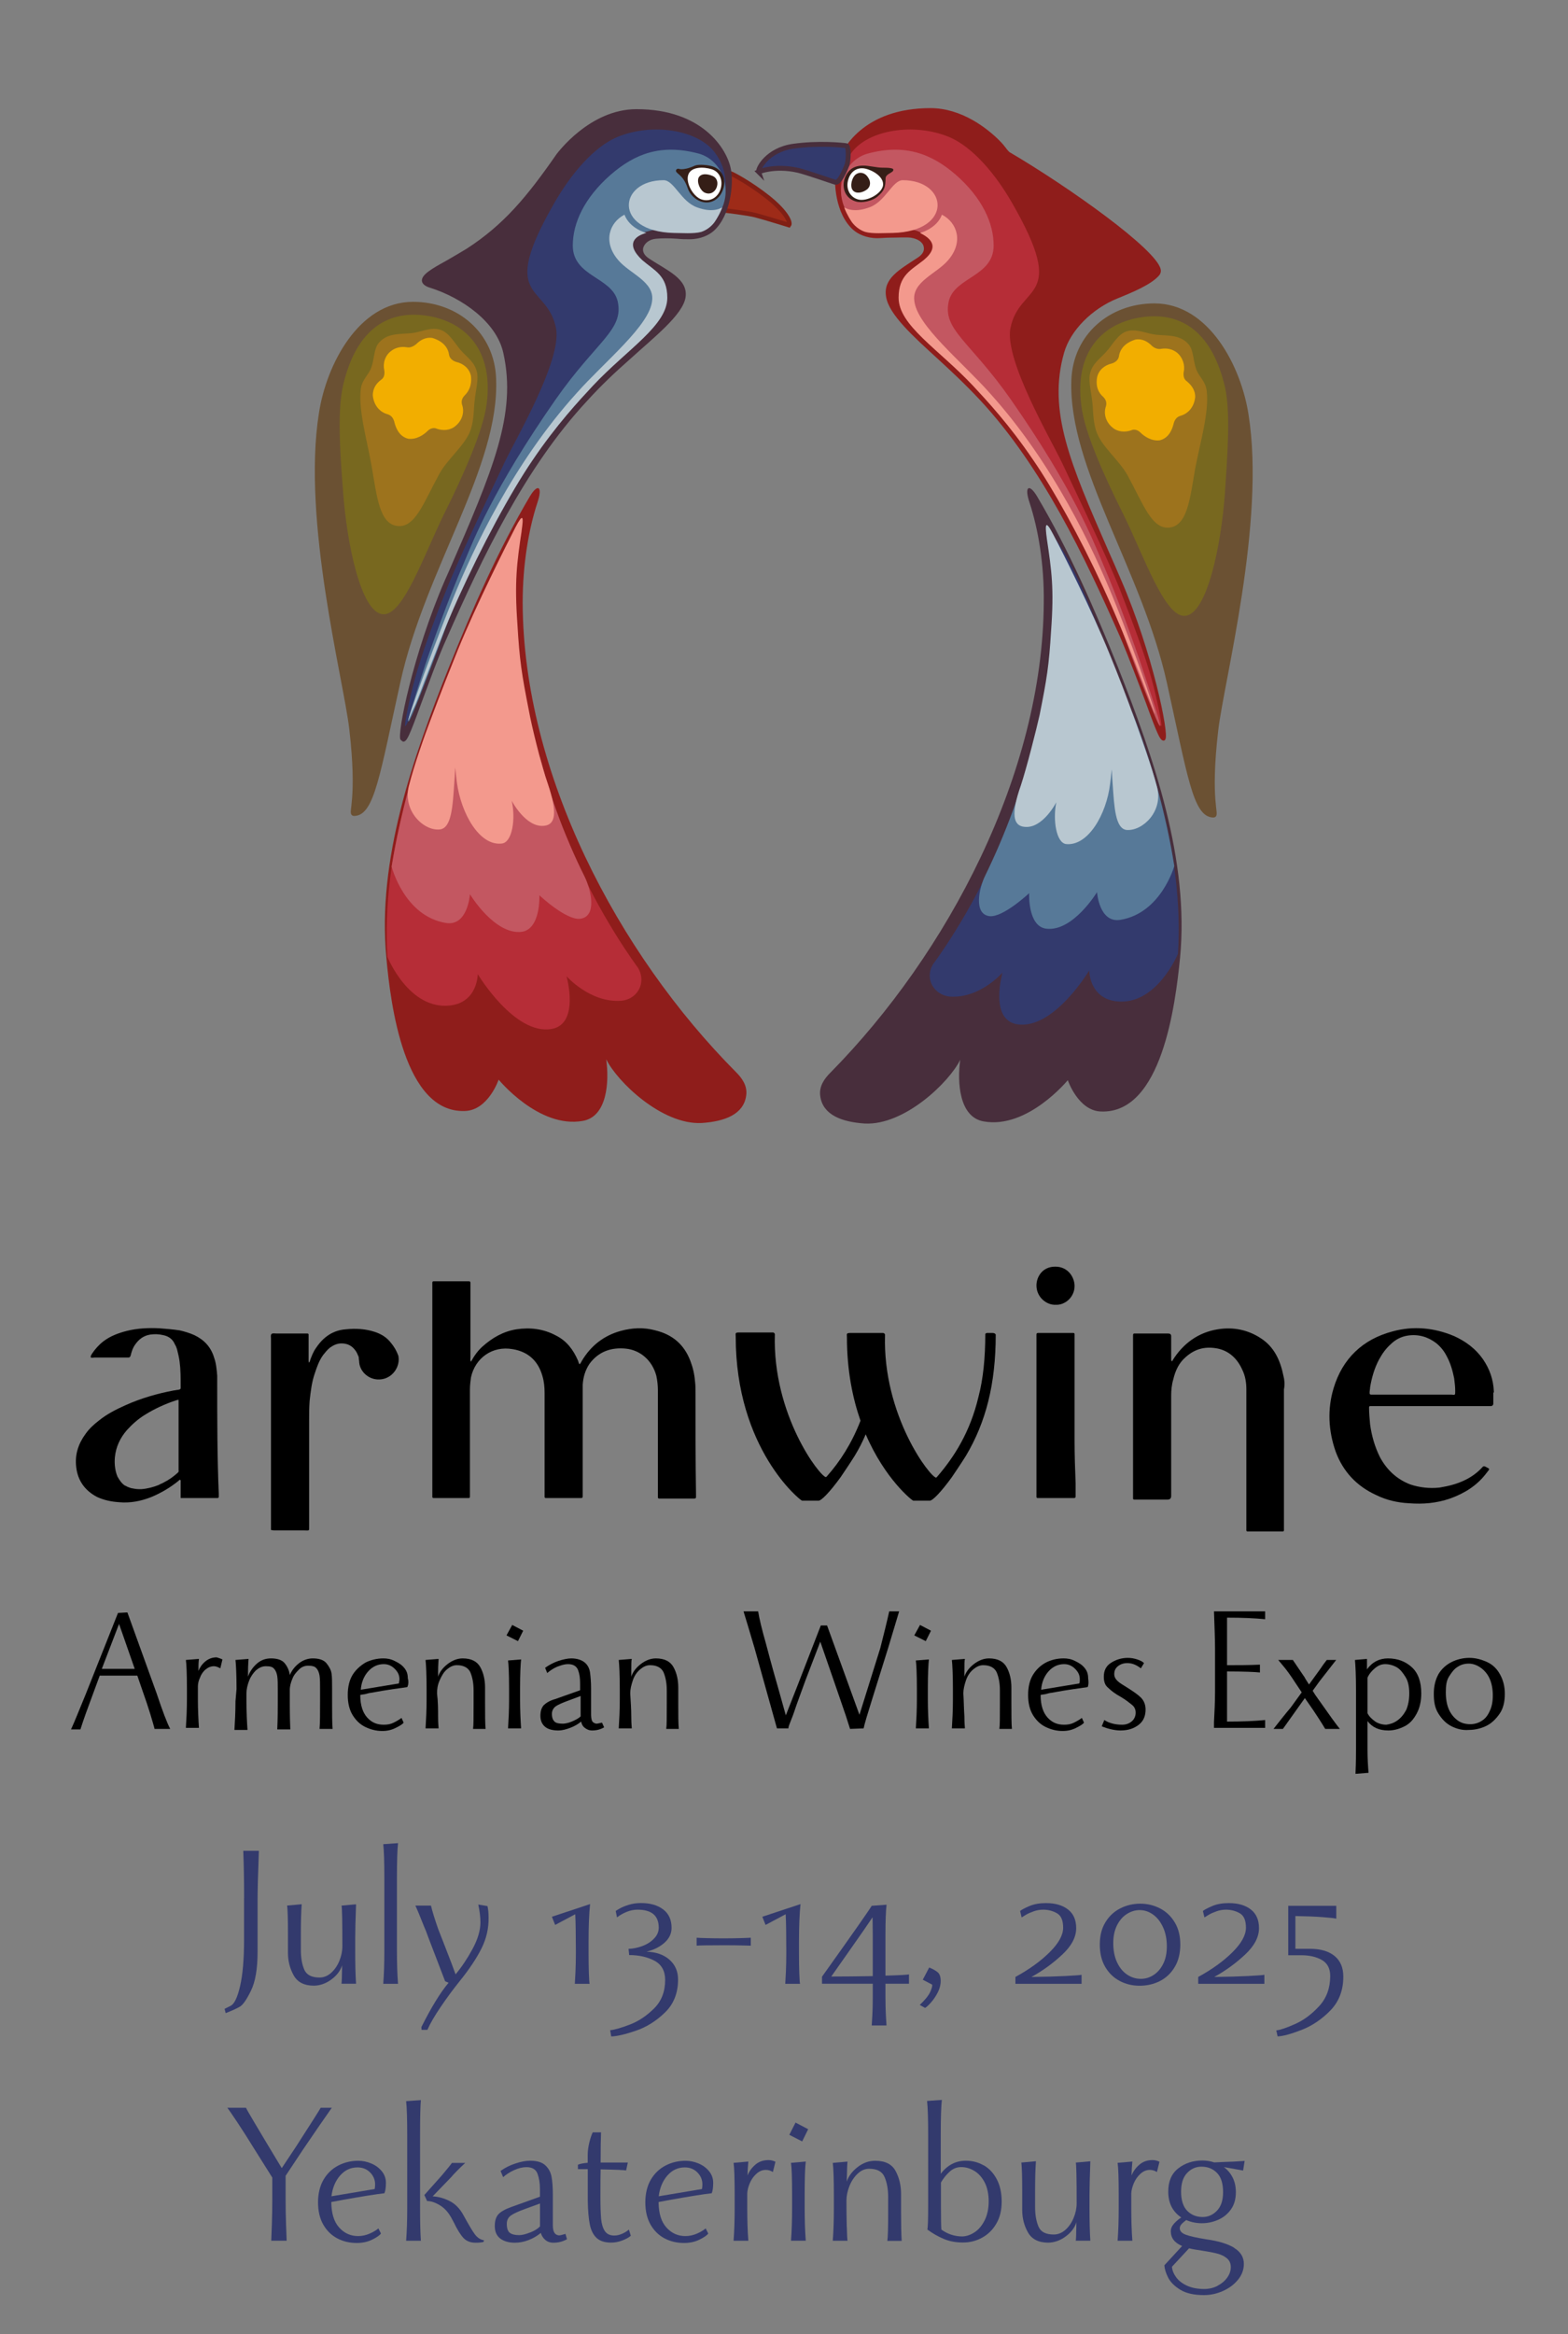 <?xml version="1.0" encoding="UTF-8"?> <svg xmlns="http://www.w3.org/2000/svg" id="_лой_1" viewBox="0 0 300.3 446.89"><rect x="0" y="0" width="300.3" height="446.89" fill="#808080" stroke="none"/><defs><style>.cls-1{fill:#fff;}.cls-2,.cls-3{fill:#333a6d;}.cls-4{fill:#f3998d;}.cls-5{isolation:isolate;}.cls-6{fill:#9e2b18;stroke:#801f14;stroke-width:.86px;}.cls-6,.cls-3,.cls-7{stroke-miterlimit:10;}.cls-8{fill:#b62d37;}.cls-9{fill:#482e3c;}.cls-3{stroke:#482e3c;stroke-width:.93px;}.cls-10{fill:#9d731d;}.cls-11{fill:#c35761;}.cls-12{fill:#577998;}.cls-13{fill:#f2ae00;}.cls-7{fill:#6b5133;stroke:#6b5133;stroke-width:.83px;}.cls-14{fill:#351e17;}.cls-15{fill:#8f1d1b;}.cls-16{fill:#78681f;}.cls-17{fill:#b8c7d0;}</style></defs><g><g><g><path class="cls-6" d="M151.1,43.1c.4-.5-.6-2.6-4-5.3s-6.8-4.5-7.2-4.6-1.8,2.4-1.9,3.2-.6,3.6,.1,3.8c.7,.1,5.1,.6,6.6,1,1.9,.5,6.4,1.9,6.4,1.9Z"></path><path class="cls-15" d="M100.1,115.4c.1,32.6,18.2,67.1,40.9,89.9,1.1,1.1,2.2,2.6,1.9,4.5-.5,3.5-4,4.9-8.5,5.2-7.6,.4-16.2-7.9-18.3-12.2,.6,4.3,.2,11-4.5,11.8-8.4,1.5-16.1-7.9-16.1-7.9,0,0-2,5.9-6.5,6-11.6,.4-14.2-20.4-15-29.3-1.8-18.7,5-38.2,12-55.7,4.5-11.2,9.4-22.4,15.5-32.7,1.5-2.5,2.5-1.9,1.4,1.3-1.6,4.9-2.8,11.6-2.8,19.1Z"></path><path class="cls-8" d="M122.2,185.3c1.7,2.9-.2,6.1-3.3,6.3-5.9,.4-10.4-4.7-10.4-4.7,0,0,2.6,9.2-2.9,10.1-7.1,1.2-14.1-10.5-14.1-10.5,0,0,0,5.4-5.3,6-7.9,.9-12-9.3-12-9.3-.6-9.8,.8-20.1,3.4-29.4,2.7-9.5,5.8-18.9,9.6-28.1,3.6-8.7,8.1-18.1,12.2-25.4,.3-.5,.5,1.6,.5,1.6-3.6,17.2,.8,35.6,5.9,51.7,.9,2.9,2.3,5.5,3.6,8.8,5.1,12.6,12.8,22.9,12.8,22.9Z"></path><path class="cls-11" d="M112,167.9c1.2,2.5,2.4,7.6-.9,8-2.7,.3-7.8-4.5-7.8-4.5,0,0,.3,6.5-3.4,7-5.2,.6-9.9-7.2-9.9-7.2,0,0-.4,6.2-4.6,5.5-8-1.3-10.4-10.8-10.4-10.8,1.8-10.5,4.4-20.4,8.4-30.3,0,0-5.8,20-.4,19.9,3.1-.1,4.1-17,4.1-17,0,0,3,20.1,7.8,19.6,3.2-.3-.5-19.2-.5-19.2,0,0,6.1,17.7,8.8,17.5,3.2-.3-.4-14.1-.4-14.1,2,8.8,5.1,17.4,9.2,25.6Z"></path><path class="cls-4" d="M98.7,101c-1.7,3.3-7.5,14.8-11,23.4-1.6,4-3.3,8.2-5.3,13.6-.9,2.3-3.1,8.5-4.1,12.5-1.2,4.7,2.8,8.6,5.9,8.3,2.3-.2,2.5-4.5,2.8-8.9,.3-3.8,0-4,.5-.1,.8,5.9,4.3,12.2,8.6,11.7,2-.2,2.7-4.7,1.9-8.2h0s2.7,5.2,6.2,4.8c2.2-.2,2.6-2.5,.7-8.1-1.2-3.3-3.1-11.1-3.6-13.9-1.4-7.1-1.8-9.7-2.2-16.5-.6-8.4-.1-11.8,.8-18,.4-2.7,.3-3.5-1.2-.6Z"></path><g><path class="cls-7" d="M94.6,72.5c-.3-8.5-7.1-14.3-15.5-14.3-10.1,0-16.2,11.8-17.6,20.9-3.3,20.5,4.7,50.9,5.8,60.4,1.6,13.7-.3,16.3,.5,16.3,3.5,0,4.6-7.8,8.5-25.4,4.8-21.7,19-41.2,18.3-57.9Z"></path><path class="cls-16" d="M65.7,73.8c2.4-10.3,8.1-14.4,15.7-13.4s13.2,6.5,11.8,17c-.7,5.1-4.4,13.5-8.1,20.9-3.9,7.9-7.9,19.7-11.8,19.3-4.2-.4-6.9-13.6-7.6-23.6-.6-7.4-1.1-15.4,0-20.2Z"></path><path class="cls-10" d="M69.1,74.5c.2-1.8,1.5-2.7,2-4.1,.6-1.6,.5-3.6,1.4-4.7,1.6-1.9,3.7-1.7,6.2-1.9,1.9-.2,3.7-1.2,5.5-.7s2.8,2.5,4,3.9,2.8,2.3,3.2,4.5c.2,1.5-.3,3.3-.5,5.2-.2,1.7-.1,3.4-.7,5.4-.9,3-4.5,5.7-6.1,8.7-3,5.5-4.6,10.3-8,9.9s-3.9-5.5-4.9-11.3c-.9-5.2-2.6-10.8-2.1-14.9Z"></path><path class="cls-13" d="M90.2,72c-.3-1.5-1.5-2.4-2.8-2.7-.7-.2-1.3-.7-1.4-1.4-.2-1.4-1.2-2.6-3.2-3.2h0c-1.4-.2-2.4,.5-3.1,1.2-.5,.4-1.1,.7-1.7,.6-1.1-.2-2.2,0-3.1,.7-1.2,.9-1.6,2.4-1.3,3.7,.1,.7,0,1.4-.6,1.8-.8,.6-1.6,1.5-1.6,3h0c.2,2,1.4,3.2,2.8,3.6,.7,.2,1.1,.7,1.3,1.4,.3,1.3,1,2.9,2.7,3.3,1.6,.2,3-.8,3.7-1.5,.5-.5,1.2-.7,1.8-.4,1.2,.4,2.6,.3,3.6-.6,1.2-1,1.7-2.6,1.2-4-.2-.7,0-1.3,.5-1.8,.7-.7,1.4-1.8,1.2-3.7Z"></path></g><g><path class="cls-7" d="M205.6,72.8c.3-8.5,7.1-14.3,15.5-14.3,10.1,0,16.2,11.8,17.6,20.9,3.3,20.5-4.7,50.9-5.8,60.4-1.6,13.7,.3,16.3-.5,16.3-3.5,0-4.6-7.8-8.5-25.4-4.8-21.7-18.9-41.2-18.3-57.9Z"></path><path class="cls-16" d="M234.6,74.1c-2.4-10.3-8.1-14.4-15.7-13.4s-13.2,6.5-11.8,17c.6,5.1,4.4,13.5,8.1,20.9,3.9,7.9,7.9,19.7,11.8,19.3,4.2-.4,6.9-13.6,7.6-23.6,.5-7.4,1.1-15.4,0-20.2Z"></path><path class="cls-10" d="M231.1,74.8c-.2-1.8-1.5-2.7-2-4.1-.6-1.6-.5-3.6-1.4-4.7-1.6-1.9-3.7-1.7-6.2-1.9-1.9-.2-3.7-1.2-5.6-.7-1.8,.5-2.8,2.6-4,3.9-1.2,1.4-2.8,2.3-3.2,4.5-.2,1.5,.3,3.3,.5,5.2,.2,1.7,.1,3.4,.7,5.4,.9,3,4.5,5.7,6.1,8.7,3,5.5,4.6,10.3,8,9.9s3.9-5.5,4.9-11.3c1-5.2,2.7-10.8,2.2-14.9Z"></path><path class="cls-13" d="M210.1,72.3c.3-1.5,1.5-2.4,2.8-2.7,.7-.2,1.3-.7,1.4-1.4,.2-1.4,1.2-2.6,3.2-3.2h0c1.4-.2,2.4,.5,3.1,1.2,.4,.4,1.1,.7,1.7,.6,1.1-.2,2.2,0,3.1,.7,1.1,.9,1.6,2.4,1.3,3.7-.1,.7,0,1.4,.6,1.8,.7,.6,1.6,1.5,1.6,3h0c-.2,2-1.4,3.2-2.8,3.6-.7,.2-1.1,.7-1.3,1.4-.3,1.3-1,2.9-2.7,3.3-1.6,.2-3-.8-3.7-1.5-.5-.5-1.2-.7-1.8-.4-1.2,.4-2.6,.3-3.6-.6-1.2-1-1.7-2.6-1.2-4,.2-.7,0-1.3-.5-1.8-.8-.7-1.5-1.8-1.2-3.7Z"></path></g><g><path class="cls-9" d="M96.8,67.4c-1.4-6.1-8-10.9-14.4-12.9-3.9-1.2,2-3.4,7.1-6.7,6.9-4.5,11.4-9.7,17.3-18.2,.9-1.3,7-8.4,15-8.4,13,0,17.1,8,17.7,11.3,.5,2.7-.1,8.5-3.2,11.3-.7,.6-2.2,1.5-4.3,1.5s-4.7-.2-6.4-.1c-2.9,.3-4,3-1.6,4.6,3.4,2.2,4.9,5,4.4,8.4-.8,5-8.2,9.4-16.4,18.2-11.9,12.8-20.1,30.2-26.9,45.4-3.9,8.9-7.2,19.6-8,19.6-.6,0,1.9-14.9,8.5-30.1,8.7-20.3,13.9-31.6,11.2-43.9Z"></path><path class="cls-9" d="M76.9,141.8l-.2-.2c-.7-1,2.4-16.4,8.5-30.5l.8-1.8c8.4-19.3,13-30,10.4-41.7-1.3-6-8-10.6-14-12.5-.7-.2-1.5-.6-1.6-1.3-.1-1.2,1.8-2.3,4.7-3.9,1.2-.7,2.6-1.5,3.9-2.3,7.1-4.6,11.5-9.9,17.2-18.1,.1-.1,6.3-8.6,15.3-8.6,12.6,0,17.4,7.6,18.1,11.6,.5,2.6,0,8.7-3.3,11.7-.9,.8-2.5,1.6-4.6,1.6-.8,0-1.6,0-2.5-.1-1.4-.1-2.8-.1-3.9,0-1.3,.1-2.2,.8-2.5,1.7-.2,.8,.2,1.5,1.1,2.1,3.5,2.3,7.5,3.9,7,7.4-.5,3.4-6.2,7.8-10.8,12-2.5,2.2-5.3,4.8-8.1,7.9-11.9,12.8-20.1,30.1-26.8,45.3-1.9,4.2-3.5,8.8-4.9,12.5-2.4,6.6-2.8,7.4-3.5,7.4l-.3-.2Zm20.4-74.5c2.7,12-2.3,23.4-10.4,42.2l-.8,1.8c-5.3,12.3-7.9,24-8.4,28.2,.6-1.3,1.4-3.5,2.1-5.5,1.4-3.7,3.1-8.3,4.9-12.5,6.8-15.3,15-32.7,26.9-45.5,2.9-3.1,5.7-5.7,8.2-8,4.4-4,7.6-7,8.1-10,.5-3.2-.9-5.8-4.2-7.9-1.2-.8-2.8-2.4-2.5-3.5,.4-1.9,2.6-1.7,4.3-1.9,1.1-.1,2.6,0,4,0,.9,0,1.7,.1,2.5,.1,2.3,0,3.7-1.1,4-1.4,3-2.7,3.5-8.5,3.1-10.8-.7-3.8-5.2-10.9-17.2-10.9-7.4,0-13.4,6.5-14.6,8.2-5.7,8.3-10.2,13.7-17.4,18.4-1.3,.9-2.7,1.7-3.9,2.3-1.8,1-4.3,2.5-4.2,3,0,.1,.2,.3,1,.5,6.1,2,13,6.9,14.5,13.2h0Z"></path></g><path class="cls-2" d="M118.3,26.2c-4.6,1.9-9,7.2-12.1,12.6-11,19.1-1.4,15.3,.3,24.1,1.1,6.1-7.7,21.1-9.9,25.7-2.2,4.7-8.7,18.2-11.1,24.3-2.5,6.2-4.8,12.5-6.1,17.3-1,3.6-2,8.7-1.8,8.8,.4,.2,3.3-7.9,4.8-11.6,2.3-5.8,15.2-37.9,17.8-40.8s15.4-13.8,18.3-21.8,5.3-10.8,3.2-13c-2.6-2.8-.1-8.5,2.8-8.5s7.1,.1,9-.2c2.7-.5,4.9-2.1,5.4-5.9,.4-3.7-.6-6.1-2-8-3.3-4.4-12-5.7-18.6-3Z"></path><path class="cls-12" d="M133.8,29.4c-7.2-1.9-12.2,0-16.9,4.1-5,4.4-7.2,9.2-7.2,13.5,0,6,7.5,6,8.6,10.7,1.2,5.5-4,7.5-11.9,18.8-12,17.2-15.7,26.9-17.4,30.9-3.2,7.4-6.4,16.4-7.7,20.3-.4,1.3-2.6,8-3,9.8-.8,3.6,4-9.1,5.8-13.9,4-10.8,7.6-22.9,21.1-40.4,3.4-4.4,9.8-11.2,15.4-17.1,4.8-5,6.4-8,5.9-9.9-.4-1.9-1.4-3.4-3.8-6.1-3.1-3.4-1.4-5.2,1.3-5.8,.9-.2,1.6-.5,3.1-.3,1.2,.1,2.1,0,2.8,0,1.8,.1,2.4,.1,4.3-.4,2-.5,3.1-1.3,4.3-4.3,1.5-4.2-.7-8.8-4.7-9.9Z"></path><path class="cls-17" d="M123.8,44.6s-3.2-.8-4.2-3.5c-2.9,1.5-4.2,5.2-1.2,8.7,2.2,2.6,6.9,4.1,6.5,7.7-.4,4.8-9.1,11.7-14.5,17.8-12.2,13.5-19.8,29.9-23.6,39.2-5.2,12.8-10.7,28.8-7.9,21.8,.2-.5,.4-.8,.7-1.5,.5-1.2,1.2-3,1.7-4.4,1.8-4.6,3.9-10.3,6.5-16,4.5-9.9,9.9-20,14.2-26.3,4.6-6.8,8.9-11.4,11.6-14.3,6.6-7,14.2-11.5,14.2-16.8,0-4.3-2.5-5.2-4.8-7.2-3.4-3.2-1.2-4.7,.8-5.2Z"></path><path class="cls-17" d="M138.3,39.7s-1.6,1.2-4.8,0c-3.1-1.1-4.4-5.2-6.4-5.2-8.7,0-9.7,9.8,1.9,10.1,1.5,0,3.9,.2,5.3-.2,.9-.3,1.8-.9,2.5-1.8,.9-1.3,1.5-2.7,1.5-2.9Z"></path><g><path class="cls-14" d="M136.6,31.9c-.8-.3-2.7-.5-3.5-.2-1.3,.6-2.1,.7-2.6,.7-.3,0-.5-.1-.6-.1-.2,0-.3,.1-.4,.2-.3,.8,1.2,.6,2.2,3.5,.4,1.3,1.6,2.3,2.6,2.6,1.9,.6,3.6-.5,4.2-2.4,.6-1.7,0-3.6-1.9-4.3Z"></path><path class="cls-1" d="M136.3,32.4c-1.6-.5-4-.5-4.5,1.1s1,4.2,2.6,4.7,3.1-.4,3.6-2-.1-3.3-1.7-3.8Z"></path><path class="cls-14" d="M136.5,33.7c-.9-.4-2.2-.6-2.7,.3-.4,.9,.3,2.5,1.2,2.9s1.8,0,2.2-.9,.2-1.9-.7-2.3Z"></path></g><path class="cls-9" d="M199.9,115.4c-.2,32.6-18.3,67.1-40.9,90-1.1,1.1-2.2,2.6-1.9,4.5,.5,3.5,4,4.9,8.5,5.2,7.6,.4,16.2-7.9,18.3-12.2-.6,4.3-.2,11,4.5,11.8,8.4,1.5,16.1-7.9,16.1-7.9,0,0,2,5.9,6.4,6,11.6,.4,14.2-20.4,15.1-29.4,1.8-18.7-5-38.2-11.9-55.7-4.5-11.2-9.4-22.4-15.5-32.7-1.5-2.5-2.5-1.9-1.4,1.3,1.6,4.9,2.8,11.6,2.7,19.1Z"></path><path class="cls-2" d="M178.7,184.6c-1.7,2.8,.2,5.9,3.2,6.2,5.8,.4,10.1-4.6,10.1-4.6,0,0-2.6,9,2.8,9.9,7,1.1,13.8-10.3,13.8-10.3,0,0,0,5.3,5.2,5.9,7.7,.9,11.8-9.1,11.8-9.1,.6-9.5-.7-19.6-3.3-28.7-2.6-9.3-5.6-18.4-9.4-27.4-3.5-8.4-7.1-19-11.9-24.8-.4-.4-.5,1.5-.5,1.5,3.5,16.8-.8,34.8-5.8,50.5-.9,2.9-2.2,5.4-3.5,8.6-5,12.3-12.5,22.3-12.5,22.3Z"></path><path class="cls-12" d="M188.7,167.6c-1.2,2.4-2.3,7.4,.8,7.8,2.6,.3,7.6-4.4,7.6-4.4,0,0-.3,6.4,3.3,6.8,5.1,.6,9.7-7,9.7-7,0,0,.4,6,4.5,5.3,7.8-1.3,10.3-10.3,10.3-10.3-1.6-10-4.4-20.1-8.2-29.8,0,0,5.6,19.5,.4,19.4-3-.1-4-16.6-4-16.6,0,0-3,19.7-7.6,19.2-3.1-.3,.6-18.8,.6-18.8,0,0-5.9,17.3-8.6,17.1-3.1-.3,.4-13.8,.4-13.8-2.2,8.7-5.3,17.1-9.2,25.1Z"></path><path class="cls-17" d="M201.7,102.3c1.7,3.2,7.4,14.5,10.8,22.9,1.6,3.9,3.2,8,5.1,13.3,.8,2.3,3,8.3,4,12.2,1.2,4.6-2.7,8.4-5.8,8.2-2.2-.2-2.4-4.4-2.7-8.7-.3-3.7,0-3.9-.5-.1-.7,5.8-4.2,11.9-8.4,11.5-1.9-.2-2.6-4.6-1.9-8h0s-2.6,5.1-6.1,4.7c-2.2-.2-2.6-2.5-.7-7.9,1.1-3.3,3-10.8,3.6-13.5,1.4-7,1.8-9.5,2.2-16.1,.6-8.2,.1-11.5-.8-17.6-.4-2.9-.3-3.8,1.2-.9Z"></path><g><path class="cls-15" d="M203.4,67.4c1.3-4.6,5.8-8.7,10.6-10.7,1.6-.7,6.2-2.4,7.8-4.4,1.8-2.4-16.5-15.6-28.7-22.8-.4-.2-1-1.3-2-2.3-2.6-2.5-7.3-6.1-12.9-6.1-13,0-17.1,8-17.7,11.2-.5,2.7,.1,8.5,3.2,11.3,.7,.6,2.2,1.5,4.3,1.5s4.7-.2,6.4-.1c2.9,.3,4,3,1.6,4.6-3.4,2.2-4.9,5-4.4,8.4,.8,5,8.2,9.4,16.4,18.2,11.9,12.8,20.1,30.2,26.9,45.4,3.9,8.9,7.2,19.6,8,19.6,.6,0-1.9-14.9-8.5-30.1-8.7-20.1-14.5-31.2-11-43.7Z"></path><path class="cls-15" d="M222.9,141.8c-.7,0-1.1-.8-3.5-7.4-1.4-3.7-3.1-8.3-4.9-12.5-6.7-15.2-14.9-32.5-26.8-45.3-2.9-3.1-5.7-5.7-8.1-7.9-4.6-4.2-9.4-8.5-9.9-11.9-.6-3.5,2.6-5.2,6.1-7.5,.9-.6,1.3-1.3,1.1-2.1-.2-.9-1.2-1.5-2.5-1.7-1-.1-2.5,0-3.9,0-.9,0-1.7,.1-2.5,.1-2.1,0-3.7-.8-4.6-1.6-3.4-3-3.8-9.1-3.3-11.7,.8-4,5.5-11.6,18.1-11.6,6,0,10.9,3.9,13.2,6.2,.6,.6,1,1.1,1.3,1.5,.2,.3,.5,.6,.6,.7,11.4,6.7,28.3,18.7,29,22.5,.1,.5-.1,.8-.2,1-1.5,1.9-5.6,3.5-7.5,4.3l-.5,.2c-5,2-9.1,6.2-10.3,10.4-3.2,11.2,1.2,21.3,8.5,38,.8,1.8,1.6,3.6,2.4,5.5,6.1,14.1,9.2,29.5,8.5,30.5l-.1,.2-.2,.1Zm-49.8-97.2h1.4c1.7,.2,3,1.1,3.3,2.3,.3,1.1-.3,2.3-1.5,3.1-3.2,2.1-4.6,4.8-4.1,7.9,.5,3,3.7,6,8.1,10,2.5,2.3,5.3,4.8,8.2,8,12,12.9,20.2,30.3,26.9,45.5,1.9,4.2,3.6,8.8,4.9,12.5,.8,2.1,1.6,4.2,2.1,5.5-.6-4.2-3.1-15.9-8.4-28.2-.8-1.9-1.6-3.7-2.4-5.5-7.4-16.9-11.8-27.1-8.6-38.6h0c1.3-4.5,5.6-8.8,10.9-11l.5-.2c1.7-.7,5.8-2.3,7.1-4v-.2c-.6-3.1-16.2-14.6-28.6-21.8-.3-.2-.5-.5-.9-.9-.3-.4-.7-.9-1.2-1.4-2.3-2.2-6.9-6-12.6-6-12,0-16.5,7.1-17.2,10.9-.4,2.4,0,8.1,3,10.8,.3,.2,1.7,1.4,4,1.4,.8,0,1.6,0,2.5-.1h2.6Z"></path></g><path class="cls-8" d="M181.7,26.2c4.6,1.9,9,7.2,12.1,12.6,11,19.1,1.4,15.3-.3,24.1-1.1,6.1,7.7,21.1,9.9,25.7,2.2,4.7,8.7,18.2,11.1,24.3,2.4,6.2,4.8,12.5,6.1,17.3,1,3.6,2,8.7,1.8,8.8-.4,.2-3.3-7.9-4.8-11.6-2.3-5.8-15.2-37.9-17.8-40.8s-15.4-13.8-18.3-21.8-5.2-10.7-3.2-13,.1-8.5-2.8-8.5-7.1,.1-9-.2c-2.7-.5-4.9-2.1-5.4-5.9-.4-3.7,.6-6.1,2-8,3.3-4.4,12-5.7,18.6-3Z"></path><path class="cls-11" d="M166.2,29.4c7.1-1.9,12.2,0,16.9,4.1,5,4.4,7.2,9.2,7.2,13.5,0,6-7.5,6-8.6,10.7-1.2,5.5,4,7.5,11.9,18.8,12,17.2,15.7,26.9,17.4,30.9,3.2,7.4,6.4,16.4,7.7,20.3,.4,1.3,3,8.8,3.4,10.7,.8,3.6-4.4-10-6.1-14.7-4-10.8-7.6-22.9-21.1-40.4-3.4-4.4-9.8-11.2-15.4-17.1-4.8-5-6.4-8-5.9-9.9,.4-1.9,1.4-3.4,3.8-6.1,3.1-3.4,.4-5-1.3-5.8-.8-.4-1.6-.5-3.1-.3-1.2,.1-2.1,0-2.8,0-1.8,.1-2.4,.1-4.3-.4-2-.5-3.1-1.3-4.3-4.3-1.6-4.3,.6-8.9,4.6-10Z"></path><path class="cls-4" d="M176.2,44.6s3.2-.8,4.2-3.5c2.9,1.5,4.2,5.2,1.2,8.7-2.2,2.6-6.9,4.1-6.5,7.7,.4,4.8,9.1,11.7,14.5,17.8,12.2,13.5,19.8,29.9,23.6,39.2,5.2,12.8,9,24.7,7.8,21.7-1.3-3.3-5-13.5-9.8-23.9-4.3-9.3-9.5-18.7-13.3-24.2-4.6-6.8-8.9-11.4-11.6-14.3-6.6-7-14.2-11.5-14.2-16.8,0-4.3,2.4-5.3,4.8-7.2,3.4-2.8,.9-4.4-.7-5.2Z"></path><path class="cls-4" d="M161.7,39.7s1.6,1.2,4.8,0c3.1-1.1,4.4-5.2,6.4-5.2,8.7,0,9.7,9.8-1.9,10.1-1.5,0-3.9,.2-5.3-.2-.9-.3-1.8-.9-2.5-1.8-.9-1.3-1.5-2.7-1.5-2.9Z"></path><path class="cls-3" d="M145.3,32.9c-.2-.6,1.7-4.2,6.6-4.9s9.7-.2,10.2-.1,.4,3,.1,3.7c-.4,1.1-1.5,3.5-2.2,3.3s-5.5-1.9-7.2-2.3c-4.5-1-7.5,.3-7.5,.3Z"></path><g><path class="cls-14" d="M165.4,31.7c.9,0,2.6,.4,3.5,.4,1.5,0,2.2,.1,2.2,.4,0,.6-1.4,.7-1.5,1.6,0,1.7-.2,2.4-1.5,3.5-1,.9-3,1.3-4.1,1-1.9-.5-2.8-2.3-2.3-4.2,.6-1.9,1.8-2.7,3.7-2.7Z"></path><path class="cls-1" d="M165.8,32.3c1.6,.4,3.6,1.7,3.3,3.3-.4,1.6-3.1,3-4.7,2.6s-2.4-2-2-3.6c.4-1.7,1.7-2.7,3.4-2.3Z"></path><path class="cls-14" d="M166,36.3c-.8,.6-2.1,.9-2.7,.1s-.1-2.5,.6-3c.8-.6,1.8-.3,2.3,.5,.6,.8,.6,1.8-.2,2.4Z"></path></g></g><g><path d="M41.6,264.7v-1.3c-.1-1.2-.2-2.4-.6-3.5-.6-2-1.9-3.4-3.8-4.3-.9-.4-1.9-.7-2.8-.9-1.3-.2-2.6-.3-3.9-.4-2.1-.1-4.2,0-6.2,.5-1.6,.4-3.2,1-4.5,2-.9,.7-1.6,1.5-2.2,2.4-.1,.2-.3,.4-.2,.7,.2,.1,.5,0,.7,0h6.5c.2,0,.3-.1,.4-.3,.2-.8,.4-1.5,.9-2.2,.7-1,1.6-1.7,2.9-1.9,.8-.1,1.6-.1,2.4,.1,1.1,.2,1.9,.8,2.3,1.8,.2,.3,.3,.6,.4,.9,.2,.8,.4,1.6,.5,2.4,.2,1.5,.2,3.1,.2,4.6,0,.6,.1,.7-.6,.8-.2,0-.5,.1-.7,.1-3.2,.6-6.3,1.5-9.2,2.8-1.8,.8-3.6,1.7-5.2,3-.9,.7-1.8,1.5-2.5,2.5-1.4,1.9-2.1,4-1.8,6.4,.3,2.6,1.7,4.5,4,5.7,1.3,.6,2.7,.9,4.2,1,2.1,.2,4.2-.2,6.2-1,1.9-.8,3.6-1.8,5.2-3.1,.1-.1,.2-.3,.4-.1v3.4h6.5c.9,0,.8,.1,.8-.8-.3-7-.3-14.2-.3-21.3Zm-7.6,17.3c-.8,.7-1.6,1.3-2.6,1.8-.3,.2-.7,.3-1,.5-1,.4-2.1,.7-3.3,.8h-.5c-.5,0-1-.1-1.5-.2-.3-.1-.6-.2-.8-.3-.1-.1-.2-.1-.4-.2-.6-.4-1-1-1.4-1.7-.5-1.2-.6-2.5-.5-3.7,.2-2,1-3.7,2.3-5.2,1-1.1,2.1-2.1,3.4-2.9,1.9-1.2,3.9-2.1,6-2.8,.1,0,.2-.1,.5-.1v13.6c.1,0,0,.2-.2,.4Z"></path><path d="M133.2,266.6c0-.7,0-1.5-.1-2.2-.1-1.3-.4-2.6-.9-3.9-1.2-3.1-3.4-5-6.7-5.8-2.2-.6-4.4-.5-6.6,.1-3.3,.9-5.8,2.9-7.5,5.8-.1,.2-.2,.4-.4,.6-.2-.2-.2-.5-.3-.7-.9-2.1-2.2-3.8-4.2-4.8-2.4-1.3-5-1.6-7.6-1.2-2.5,.4-4.6,1.6-6.5,3.3-.9,.8-1.6,1.8-2.2,2.9-.2-.3-.1-.5-.1-.8v-14.3c0-.2-.1-.3-.3-.3h-6.2c-.9,0-.8-.1-.8,.8v40.5c0,.1,.1,.2,.2,.2h6.6c.3,0,.4,0,.4-.3v-20.5c0-.8,.1-1.5,.2-2.3,.8-3.7,4.1-6.1,8-5.4,3,.5,4.9,2.3,5.7,5.2,.3,1,.4,2.1,.4,3.2v19.9c0,.1,.1,.2,.2,.2h6.2c1,0,.9,.1,.9-.8v-20.9c.1-1.5,.5-2.8,1.3-4,1.7-2.3,4.1-3.2,7-2.9,2.7,.3,5,2.2,5.8,5.2,.2,.9,.3,1.9,.3,2.8v20.5c0,.1,.1,.2,.2,.2h6.2c1,0,.9,.1,.9-.8-.1-6.5-.1-13-.1-19.5Z"></path><path d="M190.1,255.2h-.7c.3,0,1,0-.3,0-.1,0-.3,0-.4,.2,0,4.5-.4,8.6-1.3,12-1.6,6.8-4.7,11.6-7.9,15.3l-.2,.2c-1.1,0-10.3-11.9-9.8-27.4-.1-.2-.2-.3-.4-.3h-6.2c-.9,0-.7,.2-.7,.8,0,6.4,1.1,11.7,2.6,16-1.7,4.4-4,7.9-6.4,10.6l-.2,.2c-1.1,0-10.3-11.9-9.8-27.4-.1-.2-.2-.3-.4-.3h-6.4c-.9,0-.7,.2-.7,.8,0,21.5,12.4,31.4,12.7,31.4h3.2c.5,0,2.1-1.6,4.2-4.5,.8-1.2,1.7-2.5,2.7-4.1,.8-1.3,1.5-2.7,2.1-4.1,3.7,8.6,8.9,12.7,9.1,12.7h3.2c.5,0,2.1-1.6,4.2-4.5,.8-1.2,1.7-2.5,2.7-4.1,3.8-6.4,5.7-13.7,5.7-23.2-.1-.2-.3-.3-.6-.3Z"></path><path d="M74.8,257c-.8-1-1.8-1.6-3-2-1.8-.6-3.7-.7-5.6-.5-2.5,.2-4.3,1.5-5.7,3.6-.5,.7-.8,1.5-1.1,2.3,0,.2-.1,.3-.2,.5-.1-.2-.1-.4-.1-.5v-4.9c0-.1-.1-.2-.2-.2h-6c-.3,0-.7-.1-.9,.1s-.1,.6-.1,.9v36.6c.3,.1,.5,.1,.8,.1h5.6c1,0,.9,.2,.9-.9v-19.9c0-1.4,0-2.7,.1-4,.2-1.8,.4-3.6,1-5.3,.4-1.2,.8-2.4,1.6-3.5,.4-.5,.8-1,1.3-1.4,.7-.5,1.4-.8,2.2-.8,1.1,0,2,.4,2.7,1.4,.3,.4,.4,.8,.6,1.2,0,.4,.1,.7,.1,1.1,.2,1.8,1.9,3.3,3.9,3.2,2.4-.1,4-2.4,3.6-4.5-.4-1.1-.9-1.9-1.5-2.6Z"></path><path d="M286.1,266.6v-.2c-.1-2.3-.8-4.3-2.1-6.2-1.4-2-3.3-3.4-5.5-4.4-3.8-1.6-7.8-2-11.8-.9-5.7,1.5-9.6,5.2-11.3,10.9-1.2,4-1,8.1,.4,12.1,1.4,3.8,4,6.6,7.7,8.3,2,1,4.2,1.5,6.4,1.6,2.6,.2,5.2,0,7.8-.9,2.8-1,5.2-2.5,7-4.9,.7-.9,.7-.7-.2-1.2q-.4-.2-.6,.1c-.9,1-2,1.8-3.2,2.4-1.6,.8-3.2,1.2-5,1.5-1.9,.2-3.8,0-5.6-.6-2.6-1-4.5-2.8-5.8-5.2-1-2-1.6-4.1-1.9-6.3-.1-1.1-.2-2.2-.2-3.2,0-.1,0-.3,.2-.3h23.1c.3,0,.5-.2,.5-.5v-2.1h.1Zm-8.1,.4h-15.4c-.2,0-.3-.1-.3-.3,0-.4,.1-.8,.1-1.1,.3-1.8,.8-3.6,1.7-5.3,.6-1.1,1.3-2.1,2.2-2.9,.9-.9,2-1.5,3.3-1.7,2-.3,3.8,.2,5.4,1.4,.9,.7,1.6,1.6,2.1,2.6,.7,1.3,1.1,2.7,1.4,4.2,.1,.8,.2,1.6,.2,2.4s0,.8-.7,.7Z"></path><path d="M245.8,263.4c-.6-3-1.8-5.5-4.2-7.1-2.5-1.7-5.4-2.3-8.4-1.8-3.7,.6-6.6,2.7-8.6,5.9,0,.1-.1,.2-.2,.2-.1-.1-.1-.3-.1-.4v-4.4q0-.5-.6-.5h-6.3c-.3,0-.4,0-.4,.4v31.2c0,.1,.1,.2,.2,.2h6.4q.7,0,.7-.7v-19.2c0-1,.1-2.1,.4-3.1,.4-1.7,1.1-3.2,2.4-4.3,1.8-1.6,3.8-2.1,6.2-1.6,2.2,.5,3.7,2,4.6,4,.6,1.2,.8,2.5,.8,3.8v27c0,.1,.1,.2,.2,.2h6.8c.1,0,.2-.1,.2-.2v-27c.2-1,.1-1.8-.1-2.6Z"></path><path d="M202.2,249.8c1.7,.1,3.6-1.4,3.6-3.6,0-1.6-1.2-3.7-3.7-3.7s-3.6,2-3.6,3.6c0,2.3,2,3.8,3.7,3.7Z"></path><path d="M205.8,275.9v-20.5c0-.1-.1-.2-.2-.2h-6.2c-1,0-.9-.1-.9,.8v30.6c0,.1,.1,.2,.2,.2h7c.2,0,.3-.1,.3-.3v-2.5c-.1-2.6-.2-5.4-.2-8.1Z"></path></g></g><g><path d="M32.6,331h-3c-.1-.5-.4-1.4-.8-2.8-.4-1.3-.9-2.8-1.4-4.2l-1.1-3.2h-7.2l-1.4,3.8c-.9,2.4-1.7,4.6-2.3,6.5h-1.8c.7-1.5,1.6-3.8,2.8-6.7l6.2-15.6,1.8-.1,5.6,15.5c1.1,3.3,2,5.7,2.6,6.8Zm-7.6-11.5h.8l-3-8.6-3.3,8.6h5.5Z"></path><path d="M42.6,317.7l-.4,1.7c-.4-.2-.8-.4-1.2-.4-.6,0-1.1,.2-1.6,.6s-.9,1-1.1,1.6c-.3,.6-.4,1.2-.4,1.7v2.4c0,2.1,.1,4,.2,5.5h-2.5c.1-1.6,.2-3.4,.2-5.5v-2.1c0-2.9-.1-4.7-.2-5.4l2.5-.2c-.1,.7-.1,1.5-.1,2.3,.3-.7,.7-1.3,1.3-1.8s1.3-.8,2.2-.8c.3,.1,.7,.2,1.1,.4Z"></path><path d="M45.3,323.4c0-2.8-.1-4.7-.2-5.6l2.5-.2c0,.3-.1,1.1-.1,2.4v1c.3-.9,.9-1.8,1.7-2.5,.8-.7,1.7-1,2.7-1,1.2,0,2.1,.3,2.6,.9,.5,.6,.9,1.4,1,2.3,.4-.9,.9-1.6,1.8-2.3,.8-.6,1.7-.9,2.6-.9,1.2,0,2.1,.3,2.6,.9,.5,.6,.9,1.3,1,2,.1,.7,.1,1.6,.1,2.7v2.3c0,2.6,0,4.5,.1,5.6h-2.5c.1-1.1,.1-2.9,.1-5.5v-1.9c0-1.2,0-2.2-.1-2.8s-.3-1.1-.6-1.4c-.3-.4-.9-.5-1.6-.5-.6,0-1.2,.2-1.7,.7s-1,1-1.3,1.8c-.3,.7-.5,1.4-.5,2.2v1.9c0,1.4,0,3.3,.1,5.6h-2.5c.1-2.1,.1-4,.1-5.5v-1.9c0-1.2,0-2.2-.1-2.8s-.3-1.1-.6-1.4c-.3-.4-.8-.5-1.6-.5-.7,0-1.3,.3-1.9,.8-.5,.5-1,1.2-1.3,2s-.5,1.6-.5,2.4v1.5c0,2.1,.1,4,.2,5.5h-2.5c.1-1.6,.2-3.4,.2-5.5l.2-2.3h0Z"></path><path d="M78,323c-1.4,.2-3.8,.5-7,1.1-.2,0-.5,.1-.9,.2-.3,.1-.7,.1-1.1,.2v.1c0,1.9,.5,3.3,1.3,4.2,.9,1,1.9,1.4,3.2,1.4,.7,0,1.3-.1,1.9-.4s1.1-.6,1.5-.9l.4,.9c-.2,.3-.7,.6-1.5,1s-1.6,.6-2.6,.6c-1.2,0-2.3-.3-3.3-.8s-1.8-1.3-2.4-2.3-.9-2.3-.9-3.8,.3-2.8,.9-3.8,1.5-1.8,2.5-2.4c1-.5,2.2-.8,3.4-.8,.7,0,1.4,.1,2.2,.5s1.3,.7,1.8,1.3,.7,1.2,.7,2c.2,.7,.1,1.3-.1,1.7Zm-7.5-3c-.8,.9-1.3,2.1-1.4,3.5l7.3-1.2c0-.2,.1-.5,.1-.8,0-.8-.3-1.4-.9-2s-1.3-.9-2.1-.9c-1.2,0-2.2,.5-3,1.4Z"></path><path d="M83.9,328.6c0,1.4,.1,2.1,.1,2.3h-2.5c.1-1.6,.2-3.4,.2-5.5v-2c0-2.8-.1-4.7-.2-5.6l2.5-.2c0,.3-.1,1.1-.1,2.4v1c.3-.9,.9-1.7,1.8-2.4,.9-.7,1.9-1.1,2.9-1.1,1.7,0,2.8,.6,3.4,1.7s.9,2.4,.9,3.9v3c0,2.2,0,3.8,.1,4.9h-2.4c.1-.6,.1-2.2,.1-4.8v-2.6c0-1.3-.2-2.4-.6-3.4-.4-.9-1.3-1.4-2.6-1.4-.7,0-1.3,.3-1.9,.8s-1,1.2-1.4,2.1-.5,1.7-.5,2.5c.2,1.6,.2,3,.2,4.4Z"></path><path d="M98.1,311.1l2.1,1.1-1,2-2.2-1.1,1.1-2Zm-.6,12.2c0-2.9-.1-4.7-.2-5.4l2.5-.2c-.1,.9-.2,2.7-.2,5.5v2.2c0,2.1,.1,4,.2,5.5h-2.5c.1-1.6,.2-3.4,.2-5.5v-2.1Z"></path><path d="M115.7,330.7c-.7,.4-1.4,.6-2.3,.6-.6,0-1-.2-1.4-.5s-.6-.7-.7-1.2c-.6,.5-1.3,.9-2.1,1.2s-1.5,.5-2.3,.5c-1,0-1.9-.2-2.5-.7s-.9-1.2-.9-2.1,.2-1.5,.6-2c.4-.4,1.1-.9,2.2-1.2l4.8-1.7v-1.3c0-1-.1-1.8-.4-2.6-.3-.7-.9-1.1-1.9-1.1-.7,0-1.3,.2-2.1,.5-.7,.3-1.3,.7-1.9,1.2l-.4-1c.7-.5,1.6-1,2.5-1.3s1.8-.5,2.5-.5c1.1,0,2,.3,2.6,.8s.9,1.2,1,1.9,.2,1.8,.2,3v5.1c0,.5,.1,1,.2,1.2,.2,.3,.4,.4,.8,.5,.2,0,.6-.1,1.1-.2l.4,.9Zm-6.2-1.1c.7-.3,1.3-.6,1.7-1v-3.9l-2.4,.9c-1.1,.4-2,.8-2.4,1.1s-.7,.8-.7,1.4c0,.8,.2,1.2,.5,1.5s.9,.4,1.6,.4c.3,0,1-.1,1.7-.4Z"></path><path d="M120.9,328.6c0,1.4,.1,2.1,.1,2.3h-2.5c.1-1.6,.2-3.4,.2-5.5v-2c0-2.8-.1-4.7-.2-5.6l2.5-.2c-.1,.3-.1,1.1-.1,2.4v1c.3-.9,.9-1.7,1.8-2.4,.9-.7,1.9-1.1,2.9-1.1,1.7,0,2.8,.6,3.4,1.7s.9,2.4,.9,3.9v3c0,2.2,0,3.8,.1,4.9h-2.4c.1-.6,.1-2.2,.1-4.8v-2.6c0-1.3-.2-2.4-.6-3.4-.4-.9-1.3-1.4-2.6-1.4-.7,0-1.3,.3-1.9,.8s-1.1,1.2-1.4,2.1-.5,1.7-.5,2.5c.1,1.6,.2,3,.2,4.4Z"></path><path d="M162.8,331l-.8-2.5c-.9-2.6-1.6-4.7-2.2-6.4l-2.7-7.8-2.8,7.3c-.6,1.7-1.5,4-2.4,6.7l-.7,1.8c-.2,.5-.2,.7-.2,.8h-2.2l-4.3-15.4c-1-3.4-1.7-5.7-2.1-7h2.8c.2,1.3,.7,3.4,1.5,6.2,.4,1.5,1.1,4.2,2.2,8l1.6,5.7,2.2-5.6,4.5-11.6h1.2l6.2,17.1,4-12.8c.6-2.4,1.2-4.7,1.7-7h1.9l-2.1,7-3,9.6c-.9,2.9-1.5,4.8-1.7,5.8l-2.6,.1h0Z"></path><path d="M176.2,311.1l2.1,1.1-1,2-2.2-1.1,1.1-2Zm-.6,12.2c0-2.9-.1-4.7-.2-5.4l2.5-.2c-.1,.9-.2,2.7-.2,5.5v2.2c0,2.1,.1,4,.2,5.5h-2.5c.1-1.6,.2-3.4,.2-5.5v-2.1Z"></path><path d="M184.7,328.6c0,1.4,.1,2.1,.1,2.3h-2.5c.1-1.6,.2-3.4,.2-5.5v-2c0-2.8-.1-4.7-.2-5.6l2.5-.2c-.1,.3-.1,1.1-.1,2.4v1c.3-.9,.9-1.7,1.8-2.4,.9-.7,1.9-1.1,2.9-1.1,1.7,0,2.8,.6,3.4,1.7s.9,2.4,.9,3.9v3c0,2.2,0,3.8,.1,4.9h-2.4c.1-.6,.1-2.2,.1-4.8v-2.6c0-1.3-.2-2.4-.6-3.4-.4-.9-1.3-1.4-2.6-1.4-.7,0-1.3,.3-1.9,.8s-1.1,1.2-1.4,2.1-.5,1.7-.5,2.5c.1,1.6,.1,3,.2,4.4Z"></path><path d="M208.3,323c-1.4,.2-3.8,.5-7,1.1-.2,0-.5,.1-.9,.2-.3,.1-.7,.1-1.1,.2v.1c0,1.9,.5,3.3,1.3,4.2,.9,1,1.9,1.4,3.2,1.4,.7,0,1.3-.1,1.9-.4s1.1-.6,1.5-.9l.4,.9c-.2,.3-.7,.6-1.5,1s-1.6,.6-2.6,.6c-1.2,0-2.3-.3-3.3-.8s-1.8-1.3-2.4-2.3-.9-2.3-.9-3.8,.3-2.8,.9-3.8,1.4-1.8,2.5-2.4c1-.5,2.1-.8,3.4-.8,.7,0,1.4,.1,2.2,.5s1.3,.7,1.8,1.3,.7,1.2,.7,2c.1,.7,.1,1.3-.1,1.7Zm-7.5-3c-.8,.9-1.3,2.1-1.4,3.5l7.3-1.2c.1-.2,.1-.5,.1-.8,0-.8-.3-1.4-.9-2s-1.3-.9-2.1-.9c-1.2,0-2.2,.5-3,1.4Z"></path><path d="M211.5,329.3c.9,.6,2.1,.9,3.4,.9,.7,0,1.3-.2,1.8-.6s.8-1,.8-1.7c0-.6-.2-1.1-.7-1.5-.5-.4-1.1-.9-2.1-1.5-1.1-.6-1.9-1.2-2.5-1.8-.6-.5-.8-1.2-.8-2.1,0-1.1,.4-2,1.3-2.6,.9-.6,2-1,3.3-1,.6,0,1.2,.1,1.8,.3,.6,.2,1,.4,1.3,.7l-.6,1c-.8-.6-1.6-1-2.6-1-.7,0-1.3,.2-1.8,.6s-.7,.9-.7,1.5c0,.5,.2,.9,.6,1.3,.4,.4,1.1,.8,1.9,1.3,1.1,.7,2,1.3,2.6,1.9s.9,1.4,.9,2.3c0,1.2-.4,2.2-1.3,2.9s-2,1.1-3.5,1.1c-1.1,0-2.4-.3-3.6-.8l.5-1.2Z"></path><path d="M232.5,329.7c.1-1.9,.2-3.8,.2-5.8v-8.4c0-1.7-.1-4-.2-7h9.8v1.5c-2-.2-4.4-.3-7.3-.3v9.1c2.1,0,4.2,0,6.3-.1v1.5c-.9-.1-3-.2-6.3-.2v9.6c2.8,0,5.3-.1,7.3-.3v1.5h-9.8v-1.1Z"></path><path d="M249.3,324l-1.2-1.8c-.9-1.4-1.7-2.5-2.3-3.2s-.9-1.1-1-1.2h2.8l2.1,3.1c.1,.1,.2,.3,.3,.5s.4,.6,.7,1.1l2.1-2.9c.4-.6,.9-1.3,1.3-1.8h1.8c-1.1,1.4-2.2,2.8-3.2,4.1l-1.3,1.8,.5,.8,2.2,3.1c1.6,2.3,2.5,3.4,2.5,3.4h-2.8c-.9-1.5-1.7-2.7-2.3-3.6l-1.6-2.3-4.2,5.9h-1.8c1.1-1.4,2.2-2.8,3.3-4.1l2.1-2.9Z"></path><path d="M270.4,319.2c1.2,1.1,1.8,2.8,1.8,5,0,1.5-.3,2.8-.9,3.9s-1.3,1.9-2.3,2.4-2,.8-3.1,.8c-1.8,0-3.1-.6-4-1.8v5.5c0,1.7,.1,3.2,.2,4.4l-2.5,.2c.1-2.3,.1-3.9,.1-4.7v-11.3c0-2.8-.1-4.7-.2-5.8l2.3-.2v2c1-1.4,2.4-2.1,4-2.1,1.9,0,3.4,.6,4.6,1.7Zm-2.8,10.2c.7-.5,1.2-1.1,1.7-2,.4-.9,.6-2,.6-3.2s-.2-2.3-.7-3.1c-.5-.8-1-1.5-1.7-1.9s-1.5-.6-2.2-.6c-.8,0-1.4,.3-2,.8s-1.1,1.1-1.4,1.8v6.8c.3,.6,.8,1.1,1.5,1.6,.6,.4,1.4,.6,2.1,.6,.7-.1,1.4-.3,2.1-.8Z"></path><path d="M278,330.5c-1-.5-1.8-1.3-2.5-2.4s-.9-2.3-.9-3.8,.3-2.7,.9-3.8c.6-1,1.5-1.8,2.5-2.3s2.2-.8,3.4-.8,2.3,.3,3.4,.8,1.9,1.3,2.5,2.4,.9,2.3,.9,3.7c0,1.5-.3,2.8-1,3.8s-1.5,1.8-2.5,2.3-2.2,.8-3.4,.8c-1.2,.1-2.3-.2-3.3-.7Zm-.5-3.2c.4,.9,1,1.6,1.7,2.1s1.5,.7,2.4,.7c.7,0,1.5-.2,2.1-.6,.7-.4,1.2-1,1.6-1.9,.4-.8,.6-1.8,.6-3s-.2-2.3-.6-3.2-1-1.6-1.7-2.1-1.5-.8-2.3-.8-1.5,.2-2.1,.6c-.7,.4-1.2,1.1-1.7,1.9s-.6,1.8-.6,3c0,1.3,.2,2.4,.6,3.3Z"></path></g></g><g class="cls-5"><path class="cls-2" d="M46.75,363.36c0-3.17-.05-6.18-.16-9.02h2.99c-.16,4.26-.25,7.43-.25,9.51v9.84c0,3.23-.42,5.69-1.25,7.4-.83,1.71-1.54,2.73-2.13,3.08s-1.5,.76-2.73,1.25l-.21-.82c.08-.05,.47-.25,1.17-.59s1.3-1.6,1.8-3.77,.76-5.1,.76-8.79v-8.08Z"></path><path class="cls-2" d="M65.4,364.83l2.79-.25c-.11,3.06-.16,5.22-.16,6.48v2.46c0,2.54,.05,4.63,.16,6.27h-2.79c.05-.25,.1-1.42,.12-3.53-.33,1.04-1.01,1.94-2.05,2.71-1.04,.77-2.15,1.16-3.32,1.19-1.86,0-3.16-.65-3.89-1.95s-1.11-2.74-1.11-4.33v-3.57c0-2.84-.05-4.67-.16-5.49l2.79-.25c-.11,1.53-.16,3.42-.16,5.66v3.08c0,1.48,.21,2.73,.64,3.75s1.4,1.54,2.93,1.54c.82,0,1.56-.3,2.23-.9s1.2-1.37,1.58-2.3c.38-.93,.57-1.86,.57-2.79,0-4.76-.05-7.35-.16-7.79Z"></path><path class="cls-2" d="M73.61,359.67c0-3.17-.07-5.37-.21-6.6l2.83-.2c-.14,1.28-.21,3.51-.21,6.68v13.94c0,2.43,.07,4.54,.21,6.31h-2.83c.14-1.78,.21-3.88,.21-6.31v-13.82Z"></path><path class="cls-2" d="M82.01,370.86c-.3-.85-.57-1.54-.82-2.09-.74-1.89-1.29-3.2-1.64-3.94h2.99c.27,1.15,.74,2.65,1.39,4.51,.49,1.23,1.35,3.44,2.58,6.64l.74,2.01c1.15-1.37,2.23-2.98,3.24-4.84,1.01-1.86,1.52-3.57,1.52-5.12,0-1.01-.14-2.15-.41-3.4l1.76,.29c.14,.6,.21,1.31,.21,2.13,.05,2.08-.4,4.08-1.37,6.01-.97,1.93-2.38,4.04-4.24,6.33-1.2,1.5-2.39,3.11-3.55,4.82-1.16,1.71-2.02,3.18-2.56,4.41h-1.11l-.04-.53c1.89-3.77,3.62-6.6,5.21-8.49l-.66-.29-3.24-8.45Z"></path><path class="cls-2" d="M105.71,366.96l7.3-2.42c-.19,1.86-.29,4.28-.29,7.26v2.01c0,1.53,.02,2.86,.06,4,.04,1.13,.09,1.8,.14,1.99h-2.83c.03-.41,.07-1.15,.12-2.23,.05-1.08,.08-2.33,.08-3.75,0-3.33-.04-5.78-.12-7.34l-3.85,2.05-.62-1.56Z"></path><path class="cls-2" d="M119.99,366.04c-.7,.29-1.31,.64-1.82,1.05l-.25-1.23s.24-.18,.72-.45c.48-.27,1.08-.52,1.8-.74,.72-.22,1.5-.33,2.32-.33,1.75,0,3.16,.4,4.24,1.21,1.08,.81,1.62,1.99,1.62,3.55,0,1.09-.46,2.04-1.37,2.85-.92,.81-2.06,1.37-3.42,1.7,1.83,.06,3.29,.57,4.39,1.54,1.09,.97,1.64,2.23,1.64,3.79,0,2.6-.84,4.71-2.52,6.33-1.68,1.63-3.54,2.79-5.58,3.48-2.04,.7-3.6,1.06-4.7,1.09l-.2-1.19c.93-.11,2.21-.48,3.83-1.11,1.63-.63,3.15-1.65,4.57-3.05,1.42-1.41,2.13-3.23,2.13-5.47,0-1.72-.68-2.94-2.03-3.67-1.35-.72-2.97-1.09-4.86-1.09l-.12-1.19c.88-.03,1.76-.21,2.67-.55s1.65-.82,2.23-1.44c.59-.61,.88-1.3,.88-2.07,0-2.3-1.35-3.44-4.06-3.44-.71,0-1.41,.14-2.11,.43Z"></path><path class="cls-2" d="M133.42,370.98c.38,.03,1.04,.06,1.97,.08,.93,.03,2,.04,3.2,.04,1.09,0,2.12-.01,3.09-.04,.97-.03,1.67-.05,2.11-.08v1.52c-.16,0-.67-.01-1.52-.04-.85-.03-2.09-.04-3.73-.04-3.03,0-4.74,.03-5.12,.08v-1.52Z"></path><path class="cls-2" d="M146.01,366.96l7.3-2.42c-.19,1.86-.29,4.28-.29,7.26v2.01c0,1.53,.02,2.86,.06,4,.04,1.13,.09,1.8,.14,1.99h-2.83c.03-.41,.07-1.15,.12-2.23,.05-1.08,.08-2.33,.08-3.75,0-3.33-.04-5.78-.12-7.34l-3.85,2.05-.62-1.56Z"></path><path class="cls-2" d="M169.79,364.67c-.14,1.23-.21,3.12-.21,5.66v7.91c2.76-.08,4.26-.16,4.51-.25v1.8h-4.51v2.62c0,1.28,.03,2.41,.08,3.38,.05,.97,.09,1.63,.12,1.99h-2.83c.03-.36,.07-1.02,.12-1.99,.05-.97,.08-2.1,.08-3.38v-2.62h-9.72v-1.35c6.04-8.47,9.21-13,9.51-13.57l2.83-.21Zm-2.67,2.38c-.82,1.23-2.15,3.16-4,5.78s-3.15,4.48-3.92,5.58c2.46,0,5.11-.03,7.95-.08v-7.87l-.04-3.4Z"></path><path class="cls-2" d="M177.95,376.68c.68,.27,1.22,.57,1.62,.9s.59,.89,.59,1.68c0,.74-.19,1.48-.57,2.21-.38,.74-.81,1.37-1.29,1.91-.48,.53-.85,.88-1.13,1.04l-1.02-.57c1.01-.96,1.67-1.78,1.99-2.46,.31-.68,.44-1.16,.39-1.43l-1.8-.94,1.23-2.34Z"></path><path class="cls-2" d="M197.98,365.92c-.59,.21-1.08,.42-1.48,.66-.4,.23-.68,.4-.84,.51l-.29-1.23c.33-.27,.94-.59,1.82-.96,.89-.37,1.93-.55,3.14-.55,1.75,0,3.15,.4,4.2,1.21,1.05,.81,1.58,2,1.58,3.59,0,1.72-.9,3.42-2.69,5.08-1.79,1.67-3.75,3.09-5.88,4.26,2.49-.03,4.65-.09,6.5-.18,1.84-.1,2.88-.17,3.1-.23v1.72h-12.67v-1.31c2.65-1.45,4.84-3.03,6.56-4.74,1.72-1.71,2.58-3.27,2.58-4.69s-.4-2.32-1.19-2.77-1.67-.68-2.62-.68c-.63,0-1.24,.1-1.82,.31Z"></path><path class="cls-2" d="M214.46,379.26c-1.16-.6-2.09-1.5-2.79-2.69-.7-1.19-1.04-2.62-1.04-4.28s.35-3.09,1.07-4.26c.71-1.18,1.66-2.06,2.85-2.67,1.19-.6,2.47-.9,3.83-.9s2.64,.31,3.81,.92c1.17,.61,2.11,1.51,2.81,2.69,.7,1.17,1.05,2.58,1.05,4.22s-.36,3.14-1.09,4.33c-.72,1.19-1.67,2.08-2.85,2.67-1.18,.59-2.46,.88-3.85,.88s-2.63-.3-3.79-.9Zm-.55-3.63c.46,1.02,1.1,1.82,1.91,2.38,.81,.56,1.7,.84,2.69,.84,.85,0,1.65-.24,2.4-.72,.75-.48,1.37-1.18,1.84-2.11,.48-.93,.72-2.06,.72-3.4s-.24-2.58-.72-3.63c-.48-1.05-1.11-1.87-1.91-2.44-.79-.57-1.65-.86-2.58-.86-.85,0-1.66,.25-2.44,.74-.78,.49-1.41,1.22-1.89,2.17-.48,.96-.72,2.09-.72,3.4,0,1.39,.23,2.6,.7,3.63Z"></path><path class="cls-2" d="M232.99,365.92c-.59,.21-1.08,.42-1.48,.66-.4,.23-.68,.4-.84,.51l-.29-1.23c.33-.27,.94-.59,1.82-.96,.89-.37,1.93-.55,3.14-.55,1.75,0,3.15,.4,4.2,1.21,1.05,.81,1.58,2,1.58,3.59,0,1.72-.9,3.42-2.69,5.08-1.79,1.67-3.75,3.09-5.88,4.26,2.49-.03,4.65-.09,6.5-.18,1.85-.1,2.88-.17,3.1-.23v1.72h-12.67v-1.31c2.65-1.45,4.84-3.03,6.56-4.74,1.72-1.71,2.58-3.27,2.58-4.69s-.4-2.32-1.19-2.77c-.79-.45-1.67-.68-2.62-.68-.63,0-1.24,.1-1.82,.31Z"></path><path class="cls-2" d="M246.74,364.87h9.18v2.46c-.27-.08-1.14-.18-2.6-.29s-3.21-.18-5.23-.21v6.27h2.79c2.02,0,3.59,.46,4.71,1.37,1.12,.92,1.68,2.23,1.68,3.96,0,2.62-.83,4.78-2.48,6.48-1.65,1.69-3.5,2.94-5.54,3.73-2.04,.79-3.56,1.2-4.57,1.23l-.25-1.15c.76-.08,1.97-.49,3.63-1.23,1.65-.74,3.18-1.88,4.59-3.42,1.41-1.54,2.11-3.46,2.11-5.76,0-1.45-.54-2.47-1.62-3.08s-2.4-.9-3.96-.9h-2.46v-9.47Z"></path><path class="cls-2" d="M54.7,416.57v4.47c0,1.61,.03,3.18,.08,4.71,.05,1.53,.1,2.61,.12,3.24h-2.95c.03-.63,.07-1.71,.12-3.24,.05-1.53,.08-3.1,.08-4.71v-4.14l-3.4-5.41c-1.18-1.91-2.28-3.65-3.32-5.21-1.04-1.56-1.67-2.47-1.89-2.75h3.57c0,.14,2.28,3.99,6.85,11.56l2.75-4.14c2.92-4.54,4.5-7.01,4.71-7.42h2.13c-1.39,1.97-3.21,4.61-5.45,7.91l-3.4,5.12Z"></path><path class="cls-2" d="M73.61,419.9c-1.64,.19-4.29,.61-7.95,1.27-.27,.05-.59,.12-.96,.18s-.79,.14-1.25,.23v.08c.03,2.13,.53,3.74,1.52,4.82,.98,1.08,2.19,1.62,3.61,1.62,.76,0,1.5-.16,2.21-.47s1.27-.65,1.68-1l.49,.98c-.25,.36-.81,.74-1.68,1.17s-1.86,.64-2.95,.64c-1.37,0-2.61-.29-3.73-.88-1.12-.59-2.02-1.47-2.69-2.64-.67-1.17-1-2.6-1-4.26s.36-3.18,1.07-4.37c.71-1.19,1.65-2.08,2.83-2.69,1.17-.6,2.45-.9,3.81-.9,.82,0,1.64,.17,2.46,.51,.82,.34,1.5,.83,2.03,1.48,.53,.64,.8,1.39,.8,2.23,0,.9-.1,1.57-.29,2.01Zm-8.49-3.38c-.9,1.05-1.45,2.37-1.64,3.96l8.28-1.39c.05-.27,.08-.57,.08-.9,0-.87-.32-1.63-.96-2.28-.64-.64-1.44-.96-2.4-.96-1.34,0-2.46,.53-3.36,1.58Z"></path><path class="cls-2" d="M77.99,408.87c0-3.17-.07-5.37-.21-6.6l2.83-.2c-.11,1.04-.16,3.27-.16,6.68v13.94c0,2.79,.05,4.89,.16,6.31h-2.83c.14-1.78,.21-3.88,.21-6.31v-13.82Zm14.64,20.34c-.33,.11-.85,.16-1.56,.16-.98,0-1.76-.31-2.34-.94-.57-.63-1.19-1.63-1.84-2.99-.11-.19-.21-.38-.31-.57-.1-.19-.18-.36-.27-.49-.57-.98-1.29-1.73-2.15-2.23-.86-.51-1.65-.76-2.36-.76l-.53-1.15,3.36-3.77c1.15-1.37,1.79-2.16,1.93-2.38h2.54c-1.26,1.18-2.16,2.09-2.71,2.75l-3.53,3.65c1.09,.06,2.18,.36,3.26,.9,1.08,.55,1.96,1.45,2.64,2.71,.98,1.8,1.71,3.03,2.19,3.67,.48,.64,1.06,1.02,1.74,1.13l-.08,.33Z"></path><path class="cls-2" d="M108.58,428.71c-.79,.44-1.65,.66-2.58,.66-.63,0-1.16-.18-1.58-.55s-.7-.81-.84-1.33c-.68,.57-1.46,1.03-2.34,1.37-.88,.34-1.75,.51-2.62,.51-1.18,0-2.11-.27-2.81-.8-.7-.53-1.05-1.33-1.05-2.4,0-.98,.23-1.73,.68-2.23s1.28-.98,2.48-1.41l5.49-1.97v-1.48c0-1.12-.16-2.1-.47-2.93-.31-.83-1.02-1.25-2.11-1.25-.74,0-1.52,.19-2.36,.57-.83,.38-1.54,.83-2.11,1.35l-.49-1.19c.82-.6,1.77-1.08,2.85-1.43,1.08-.36,2.01-.53,2.81-.53,1.31,0,2.28,.29,2.91,.88s1.03,1.32,1.19,2.19,.25,2.01,.25,3.4v5.86c0,.63,.09,1.1,.27,1.42,.18,.31,.47,.5,.88,.55,.22,0,.64-.09,1.27-.29l.29,1.02Zm-7.05-1.29c.85-.34,1.48-.73,1.89-1.17v-4.39l-2.79,1.02c-1.31,.47-2.23,.89-2.77,1.27s-.8,.92-.8,1.6c0,.85,.19,1.42,.57,1.72s.98,.45,1.8,.45c.55,0,1.24-.17,2.09-.51Z"></path><path class="cls-2" d="M110.67,414.44c.46-.19,1.09-.31,1.89-.37v-1.52c0-.74,.1-1.5,.29-2.3,.19-.79,.41-1.46,.66-2.01h1.6c-.05,1.04-.08,2.97-.08,5.78h5.21l-.33,1.52c-.25-.08-1.87-.15-4.88-.21-.03,.9-.04,2.69-.04,5.37,0,1.78,.05,3.16,.14,4.14,.1,.98,.33,1.76,.72,2.32,.38,.56,.98,.84,1.8,.84,.49,0,1-.12,1.52-.35s.94-.5,1.27-.8l.37,1.19c-.38,.33-.92,.63-1.62,.9-.7,.27-1.41,.41-2.15,.41-1.2,0-2.12-.29-2.77-.88-.64-.59-1.08-1.45-1.31-2.58-.23-1.13-.36-2.64-.39-4.53v-6.07h-1.89v-.86Z"></path><path class="cls-2" d="M136.29,419.9c-1.64,.19-4.29,.61-7.95,1.27-.27,.05-.59,.12-.96,.18s-.79,.14-1.25,.23v.08c.03,2.13,.53,3.74,1.52,4.82,.98,1.08,2.19,1.62,3.61,1.62,.76,0,1.5-.16,2.21-.47s1.27-.65,1.68-1l.49,.98c-.25,.36-.81,.74-1.68,1.17s-1.86,.64-2.95,.64c-1.37,0-2.61-.29-3.73-.88-1.12-.59-2.02-1.47-2.69-2.64-.67-1.17-1-2.6-1-4.26s.36-3.18,1.07-4.37c.71-1.19,1.65-2.08,2.83-2.69,1.17-.6,2.45-.9,3.81-.9,.82,0,1.64,.17,2.46,.51,.82,.34,1.5,.83,2.03,1.48,.53,.64,.8,1.39,.8,2.23,0,.9-.1,1.57-.29,2.01Zm-8.49-3.38c-.9,1.05-1.45,2.37-1.64,3.96l8.28-1.39c.05-.27,.08-.57,.08-.9,0-.87-.32-1.63-.96-2.28-.64-.64-1.44-.96-2.4-.96-1.34,0-2.46,.53-3.36,1.58Z"></path><path class="cls-2" d="M148.51,413.87l-.49,1.97c-.41-.27-.86-.41-1.35-.41-.66,0-1.26,.25-1.8,.74-.55,.49-.97,1.09-1.27,1.8-.3,.71-.46,1.37-.49,1.97v2.75c0,2.43,.07,4.54,.21,6.31h-2.83c.14-1.78,.21-3.88,.21-6.31v-2.42c0-3.25-.07-5.32-.21-6.19l2.83-.25c-.08,.79-.14,1.68-.16,2.67,.3-.76,.79-1.45,1.48-2.05,.68-.6,1.53-.9,2.54-.9,.46,0,.92,.11,1.35,.33Z"></path><path class="cls-2" d="M152.36,406.37l2.42,1.27-1.15,2.34-2.46-1.27,1.19-2.34Zm-.66,13.9c0-3.25-.07-5.32-.21-6.19l2.83-.25c-.14,1.01-.21,3.12-.21,6.31v2.54c0,2.43,.07,4.54,.21,6.31h-2.83c.14-1.78,.21-3.88,.21-6.31v-2.42Z"></path><path class="cls-2" d="M162.18,426.33c.04,1.56,.09,2.45,.14,2.67h-2.83c.14-1.78,.21-3.88,.21-6.31v-2.25c0-3.22-.07-5.34-.21-6.35l2.83-.25c-.05,.3-.1,1.2-.12,2.71l-.04,1.11c.36-1.04,1.05-1.96,2.09-2.77,1.04-.81,2.16-1.21,3.36-1.21,1.91,0,3.22,.66,3.92,1.97,.7,1.31,1.04,2.77,1.04,4.39v3.4c0,2.49,.04,4.35,.12,5.58h-2.75c.11-.71,.16-2.53,.16-5.45v-2.95c0-1.48-.23-2.75-.68-3.81-.45-1.07-1.44-1.6-2.97-1.6-.79,0-1.52,.31-2.19,.94s-1.2,1.42-1.58,2.38c-.38,.96-.57,1.89-.57,2.79,0,1.8,.02,3.49,.06,5.04Z"></path><path class="cls-2" d="M188.4,414.55c1.04,.59,1.87,1.48,2.5,2.67,.63,1.19,.94,2.62,.94,4.28s-.34,3.05-1.03,4.22c-.68,1.18-1.59,2.07-2.73,2.69-1.13,.62-2.34,.92-3.63,.92-1.39,0-2.64-.23-3.73-.7-1.09-.46-2.12-1.05-3.08-1.76h-.04c.11-.44,.16-1.98,.16-4.63v-13.37c0-3.2-.07-5.41-.21-6.64l2.83-.2c-.14,1.28-.21,3.53-.21,6.72v7.42c1.28-1.67,2.88-2.5,4.8-2.5,1.23,0,2.36,.29,3.4,.88Zm-1.7,12.79c.78-.53,1.41-1.31,1.91-2.32,.49-1.01,.74-2.2,.74-3.57s-.25-2.62-.76-3.61c-.51-.98-1.16-1.72-1.97-2.21-.81-.49-1.65-.74-2.52-.74s-1.6,.3-2.25,.9c-.66,.6-1.2,1.29-1.64,2.05v4.72c0,2.32,.03,3.76,.08,4.3,1.23,.88,2.57,1.31,4.02,1.31,.82-.03,1.62-.31,2.4-.84Z"></path><path class="cls-2" d="M206.03,414.03l2.79-.25c-.11,3.06-.16,5.22-.16,6.48v2.46c0,2.54,.05,4.63,.16,6.27h-2.79c.05-.25,.1-1.42,.12-3.53-.33,1.04-1.01,1.94-2.05,2.71-1.04,.77-2.15,1.16-3.32,1.19-1.86,0-3.16-.65-3.9-1.95-.74-1.3-1.11-2.74-1.11-4.33v-3.57c0-2.84-.06-4.67-.16-5.49l2.79-.25c-.11,1.53-.16,3.42-.16,5.66v3.08c0,1.48,.21,2.73,.64,3.75,.42,1.03,1.4,1.54,2.93,1.54,.82,0,1.56-.3,2.24-.9,.67-.6,1.2-1.37,1.58-2.3,.38-.93,.57-1.86,.57-2.79,0-4.76-.06-7.35-.16-7.79Z"></path><path class="cls-2" d="M222.06,413.87l-.49,1.97c-.41-.27-.86-.41-1.35-.41-.66,0-1.26,.25-1.8,.74s-.97,1.09-1.27,1.8c-.3,.71-.47,1.37-.49,1.97v2.75c0,2.43,.07,4.54,.21,6.31h-2.83c.14-1.78,.21-3.88,.21-6.31v-2.42c0-3.25-.07-5.32-.21-6.19l2.83-.25c-.08,.79-.14,1.68-.16,2.67,.3-.76,.79-1.45,1.48-2.05,.68-.6,1.53-.9,2.54-.9,.46,0,.92,.11,1.35,.33Z"></path><path class="cls-2" d="M236.37,430.37c1.23,.75,1.85,1.77,1.85,3.05,0,1.12-.38,2.14-1.13,3.05-.75,.92-1.72,1.63-2.89,2.15-1.18,.52-2.38,.78-3.61,.78-1.91,0-3.43-.34-4.55-1.03s-1.9-1.47-2.34-2.36c-.44-.89-.67-1.66-.7-2.32l3.4-3.69c-1.45-.6-2.17-1.54-2.17-2.83,0-.52,.21-1.01,.64-1.48,.42-.46,.88-.85,1.37-1.15-1.67-1.12-2.5-2.77-2.5-4.96,0-1.97,.64-3.45,1.93-4.45,1.29-1,2.83-1.5,4.63-1.5,.76,0,1.52,.12,2.25,.37l1.64-.08c1.37-.03,2.76-.1,4.18-.21l-.29,1.84-3.69-.66c.71,.52,1.27,1.18,1.68,1.99,.41,.81,.62,1.74,.62,2.81,0,1.31-.31,2.41-.94,3.3-.63,.89-1.44,1.55-2.44,1.99s-2.04,.66-3.14,.66-2.06-.21-2.99-.61c-.46,.36-.79,.64-.96,.86-.18,.22-.27,.45-.27,.7,0,.55,.38,.96,1.15,1.25,.76,.29,2.08,.58,3.94,.88,2.32,.33,4.1,.87,5.33,1.62Zm-3.22,7.26c.78-.4,1.4-.92,1.87-1.56,.46-.64,.7-1.32,.7-2.03s-.25-1.27-.74-1.68-1.1-.71-1.82-.9c-.72-.19-1.7-.38-2.93-.57-1.15-.16-1.98-.31-2.5-.45l-3.28,3.53c.05,.68,.32,1.35,.8,2.01,.48,.66,1.17,1.2,2.09,1.62,.92,.42,2.02,.63,3.3,.63,.9,0,1.74-.2,2.52-.59Zm-5.8-21.61c-.77,.81-1.15,2-1.15,3.59s.39,2.86,1.17,3.65c.78,.79,1.77,1.19,2.97,1.19,1.04,0,1.95-.4,2.73-1.21,.78-.81,1.17-1.99,1.17-3.55,0-1.67-.39-2.9-1.17-3.69-.78-.79-1.77-1.19-2.97-1.19-1.07,0-1.98,.4-2.75,1.21Z"></path></g></svg> 